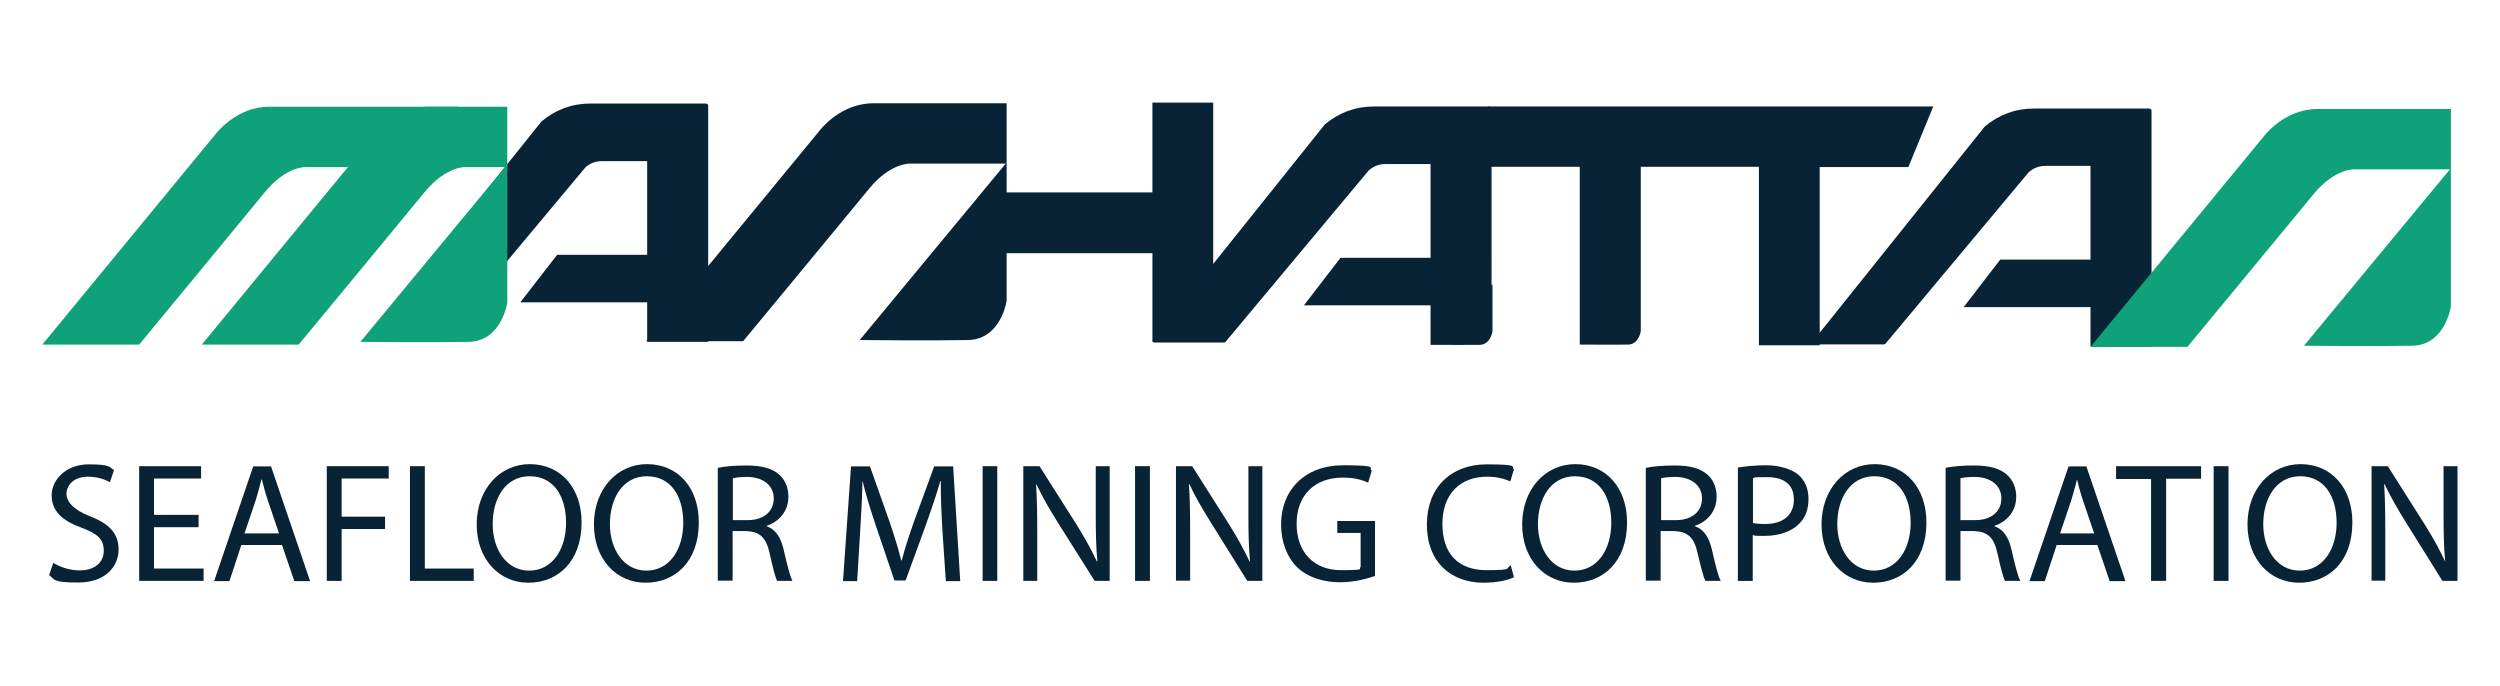<?xml version="1.0" encoding="UTF-8"?><svg id="Layer_1" xmlns="http://www.w3.org/2000/svg" viewBox="0 0 1094 300"><path d="M652.7,47.6c0-.3,0-.5-.3-.7-.2-.2-.5-.3-.8-.3h-50.3c-8.1,0-15.3,2.6-21.6,7.9l-48.8,61V44.9h-26.6v39.3h-63.8v-39h-58.4c-14.5,0-23.4,11.9-23.4,11.9l-48.8,59.3V46.3c0-.3-.1-.5-.3-.7-.2-.2-.5-.3-.8-.3h-50.3c-8.1,0-15.3,2.6-21.6,7.9l-75.2,94c-.3.3-.4.6-.2.9.2.3.5.5.9.5h30.3c.2,0,.5,0,.7-.2l62.9-75.3c2.1-1.7,4.4-2.6,7.1-2.6h19.8v41h-39.4l-16.1,20.8h55.5v16.5l-.4.5h.4v.3h26.7v-.3h15.3s45.6-55.1,55.1-66.7,18.1-11,18.1-11h41.7l-63.9,77.2s32.9.3,47.4,0,16.9-17.2,16.9-17.2v-20.8h63.8v38c-.1.2-.1.4,0,.6v.2h.2c.2.2.4.3.7.3h30.3c.2,0,.5,0,.7-.2l62.9-75.3c2.1-1.7,4.4-2.6,7.1-2.6h19.8v41h-39.4l-16,20.8h55.4v17.3h5.3s11.2.1,16.1,0c4.9,0,5.7-5.9,5.7-5.9v-20.6l-.4.5V47.6h0Z" fill="#082336" stroke-width="0"/><path d="M941.2,47.8c-.2-.2-.5-.3-.8-.3h-50.3c-8.1,0-15.3,2.6-21.6,7.9l-72.2,90.2v-72.5h38.8l10.9-26.5h-194.8v26.4h40.1v77.8h4.9s11.2.1,16.1,0c4.9,0,5.7-5.9,5.7-5.9v-7.3h0v-64.6h51.7v78.1h26.6v-.4h28c.2,0,.5-.1.7-.2l62.9-75.3c2.1-1.7,4.4-2.6,7.1-2.6h19.8v41h-39.5l-16,20.8h55.5v17.3h26.7V48.5c0-.3,0-.5-.3-.7h0Z" fill="#082336" stroke-width="0"/><path d="M23.3,246.3c2.9,1.8,7.1,3.3,11.6,3.3,6.6,0,10.5-3.5,10.5-8.6s-2.7-7.4-9.5-10c-8.2-2.9-13.3-7.1-13.3-14.2s6.5-13.6,16.2-13.6,8.9,1.2,11.1,2.5l-1.8,5.3c-1.6-.9-5-2.4-9.5-2.4-6.8,0-9.5,4.1-9.5,7.5s3.1,7,10,9.7c8.5,3.3,12.8,7.4,12.8,14.7s-5.7,14.4-17.6,14.4-10.1-1.4-12.8-3.2c0,0,1.8-5.4,1.8-5.4Z" fill="#082336" stroke-width="0"/><path d="M86.9,230.7h-19.5v18.1h21.7v5.4h-28.2v-50.2h27.1v5.4h-20.6v15.9h19.5v5.4h0Z" fill="#082336" stroke-width="0"/><path d="M105.6,238.5l-5.2,15.8h-6.7l17.1-50.2h7.8l17.1,50.2h-6.9l-5.4-15.8h-17.8ZM122.1,233.4l-4.9-14.4c-1.1-3.3-1.9-6.3-2.6-9.2h-.2c-.7,3-1.6,6-2.5,9.1l-4.9,14.5h15.1Z" fill="#082336" stroke-width="0"/><path d="M143.1,204h27v5.4h-20.6v16.7h19v5.4h-19v22.7h-6.5v-50.2h.1Z" fill="#082336" stroke-width="0"/><path d="M179.4,204h6.5v44.8h21.4v5.4h-27.9v-50.2Z" fill="#082336" stroke-width="0"/><path d="M254.5,228.6c0,17.3-10.5,26.4-23.3,26.4s-22.6-10.3-22.6-25.5,9.9-26.4,23.3-26.4c13.7.1,22.6,10.6,22.6,25.5ZM215.6,229.4c0,10.7,5.8,20.3,16,20.3s16.1-9.5,16.1-20.9-5.2-20.4-16-20.4c-10.8.1-16.1,10-16.1,21h0Z" fill="#082336" stroke-width="0"/><path d="M305.8,228.6c0,17.3-10.5,26.4-23.3,26.4s-22.6-10.3-22.6-25.5,9.9-26.4,23.3-26.4c13.8.1,22.6,10.6,22.6,25.5ZM266.9,229.4c0,10.7,5.8,20.3,16,20.3s16.1-9.5,16.1-20.9-5.2-20.4-16-20.4c-10.8.1-16.1,10-16.1,21h0Z" fill="#082336" stroke-width="0"/><path d="M314.2,204.7c3.3-.7,8-1,12.4-1,6.9,0,11.4,1.3,14.5,4.1,2.5,2.2,3.9,5.7,3.9,9.5,0,6.6-4.2,11-9.5,12.8v.2c3.9,1.3,6.2,4.9,7.4,10.1,1.6,7,2.8,11.8,3.9,13.8h-6.7c-.8-1.4-1.9-5.7-3.3-12-1.5-6.9-4.2-9.5-10.1-9.8h-6.1v21.7h-6.5v-49.4h.1ZM320.7,227.6h6.6c6.9,0,11.3-3.8,11.3-9.5s-4.7-9.3-11.5-9.4c-3.1,0-5.4.3-6.4.6v18.3h0Z" fill="#082336" stroke-width="0"/><path d="M412.4,232.2c-.4-7-.8-15.4-.7-21.7h-.2c-1.7,5.9-3.8,12.1-6.3,19.1l-8.9,24.4h-4.9l-8.1-23.9c-2.4-7.1-4.4-13.6-5.8-19.5h-.1c-.1,6.3-.5,14.7-1,22.2l-1.3,21.5h-6.2l3.5-50.2h8.3l8.6,24.3c2.1,6.2,3.8,11.7,5.1,16.9h.2c1.3-5.1,3.1-10.6,5.3-16.9l8.9-24.3h8.3l3.1,50.2h-6.3l-1.5-22.1Z" fill="#082336" stroke-width="0"/><path d="M436.4,204v50.2h-6.4v-50.2h6.4Z" fill="#082336" stroke-width="0"/><path d="M447.8,254.2v-50.2h7.1l16.1,25.4c3.7,5.9,6.6,11.2,9,16.3h.2c-.6-6.8-.7-12.9-.7-20.7v-21h6.1v50.2h-6.6l-16-25.4c-3.5-5.6-6.9-11.3-9.4-16.8h-.2c.4,6.4.5,12.5.5,20.8v21.4h-6.1Z" fill="#082336" stroke-width="0"/><path d="M503.2,204v50.2h-6.5v-50.2h6.5Z" fill="#082336" stroke-width="0"/><path d="M514.6,254.2v-50.2h7.1l16.1,25.4c3.7,5.9,6.6,11.2,9,16.3h.2c-.6-6.8-.7-12.9-.7-20.7v-21h6.1v50.2h-6.6l-15.9-25.5c-3.5-5.6-6.9-11.3-9.4-16.8h-.2c.4,6.4.5,12.5.5,20.8v21.4h-6.2v.1Z" fill="#082336" stroke-width="0"/><path d="M601.8,252c-2.9,1-8.6,2.8-15.4,2.8s-13.9-1.9-18.8-6.6c-4.3-4.2-7-10.9-7-18.7,0-15,10.3-25.9,27.2-25.9s10.4,1.3,12.5,2.3l-1.6,5.3c-2.7-1.2-6-2.2-11.1-2.2-12.2,0-20.2,7.6-20.2,20.2s7.7,20.3,19.4,20.3,7.2-.6,8.6-1.3v-15h-10.2v-5.2h16.5v24h.1Z" fill="#082336" stroke-width="0"/><path d="M662.5,252.6c-2.4,1.2-7.2,2.4-13.3,2.4-14.1,0-24.8-8.9-24.8-25.4s10.7-26.4,26.2-26.4,10.2,1.3,11.9,2.2l-1.6,5.3c-2.5-1.2-6-2.1-10.1-2.1-11.8,0-19.6,7.5-19.6,20.7s7.1,20.2,19.3,20.2,8-.8,10.6-2.1l1.4,5.2h0Z" fill="#082336" stroke-width="0"/><path d="M712,228.6c0,17.3-10.5,26.4-23.3,26.4s-22.6-10.3-22.6-25.5,9.9-26.4,23.3-26.4c13.7.1,22.6,10.6,22.6,25.5ZM673,229.4c0,10.7,5.8,20.3,16,20.3s16.1-9.5,16.1-20.9-5.2-20.4-16-20.4c-10.7.1-16.1,10-16.1,21h0Z" fill="#082336" stroke-width="0"/><path d="M720.4,204.7c3.3-.7,8-1,12.4-1,6.9,0,11.4,1.3,14.5,4.1,2.5,2.2,3.9,5.7,3.9,9.5,0,6.6-4.2,11-9.5,12.8v.2c3.9,1.3,6.2,4.9,7.4,10.1,1.6,7,2.8,11.8,3.9,13.8h-6.7c-.8-1.4-1.9-5.7-3.4-12-1.5-6.9-4.2-9.5-10.1-9.8h-6.1v21.7h-6.5v-49.4h.2,0ZM726.9,227.6h6.6c6.9,0,11.3-3.8,11.3-9.5s-4.7-9.3-11.5-9.4c-3.1,0-5.4.3-6.4.6v18.3h0Z" fill="#082336" stroke-width="0"/><path d="M760.5,204.6c3.1-.5,7.2-1,12.4-1s11.1,1.5,14.1,4.2c2.8,2.4,4.4,6,4.4,10.5s-1.3,8.1-3.9,10.7c-3.4,3.6-9,5.5-15.3,5.5s-3.7-.1-5.2-.4v20.1h-6.5v-49.6ZM767,228.8c1.4.4,3.2.5,5.4.5,7.8,0,12.6-3.8,12.6-10.7s-4.7-9.8-11.8-9.8-5,.2-6.1.5v19.5h-.1Z" fill="#082336" stroke-width="0"/><path d="M843,228.6c0,17.3-10.5,26.4-23.3,26.4s-22.6-10.3-22.6-25.5,9.9-26.4,23.3-26.4c13.7.1,22.6,10.6,22.6,25.5ZM804,229.4c0,10.7,5.8,20.3,16,20.3s16.1-9.5,16.1-20.9-5.2-20.4-16-20.4c-10.7.1-16.1,10-16.1,21h0Z" fill="#082336" stroke-width="0"/><path d="M851.4,204.7c3.3-.7,8-1,12.4-1,6.9,0,11.4,1.3,14.5,4.1,2.5,2.2,4,5.7,4,9.5,0,6.6-4.2,11-9.5,12.8v.2c3.9,1.3,6.2,4.9,7.4,10.1,1.6,7,2.8,11.8,3.9,13.8h-6.7c-.8-1.4-1.9-5.7-3.3-12-1.5-6.9-4.2-9.5-10.1-9.8h-6.1v21.7h-6.5v-49.4h0ZM857.9,227.6h6.6c6.9,0,11.3-3.8,11.3-9.5s-4.7-9.3-11.5-9.4c-3.1,0-5.4.3-6.4.6v18.3h0Z" fill="#082336" stroke-width="0"/><path d="M900,238.5l-5.2,15.8h-6.7l17.1-50.2h7.8l17.1,50.2h-6.9l-5.4-15.8h-17.8,0ZM916.4,233.4l-4.9-14.4c-1.1-3.3-1.9-6.3-2.6-9.2h0c-.7,3-1.6,6-2.5,9.1l-4.9,14.5h15-.1Z" fill="#082336" stroke-width="0"/><path d="M941.2,209.6h-15.2v-5.6h37.2v5.5h-15.3v44.7h-6.6v-44.6h-.1Z" fill="#082336" stroke-width="0"/><path d="M975.2,204v50.2h-6.5v-50.2h6.5Z" fill="#082336" stroke-width="0"/><path d="M1029.4,228.6c0,17.3-10.5,26.4-23.3,26.4s-22.6-10.3-22.6-25.5,9.9-26.4,23.3-26.4c13.7.1,22.6,10.6,22.6,25.5ZM990.4,229.4c0,10.7,5.8,20.3,16,20.3s16.1-9.5,16.1-20.9-5.2-20.4-16-20.4c-10.7.1-16.1,10-16.1,21h0Z" fill="#082336" stroke-width="0"/><path d="M1037.8,254.2v-50.2h7.1l16.1,25.4c3.7,5.9,6.6,11.2,9,16.3h0c-.6-6.8-.7-12.9-.7-20.7v-21h6.1v50.2h-6.6l-15.9-25.5c-3.5-5.6-6.8-11.3-9.4-16.8h-.2c.4,6.4.5,12.5.5,20.8v21.4h-6.1l.1.1Z" fill="#082336" stroke-width="0"/><path d="M60.9,150.8H18.5L94.4,58.6s8.9-11.9,23.4-11.9h82.8l-48.5,26.4h-18.1s-8.6-.6-18.1,11-55,66.7-55,66.7h0Z" fill="#0fa177" stroke-width="0"/><path d="M130.7,150.8h-42.4l75.9-92.2s8.9-11.9,23.4-11.9h34.4v26.4h-18.1s-8.6-.6-18.1,11-55.1,66.7-55.1,66.7h0Z" fill="#0fa177" stroke-width="0"/><path d="M222,71.9v60.5s-2.4,16.9-16.9,17.2-47.4,0-47.4,0l64.3-77.7h0Z" fill="#0fa177" stroke-width="0"/><path d="M957.2,151.8h-42.4l75.9-92.2s8.9-11.9,23.4-11.9h58.4v26.4h-42.1s-8.6-.6-18.1,11-55.1,66.7-55.1,66.7h0Z" fill="#0fa177" stroke-width="0"/><path d="M1072.5,73.6v60.5s-2.4,16.9-16.9,17.2-47.4,0-47.4,0c0,0,64.3-77.7,64.3-77.7Z" fill="#0fa177" stroke-width="0"/></svg>